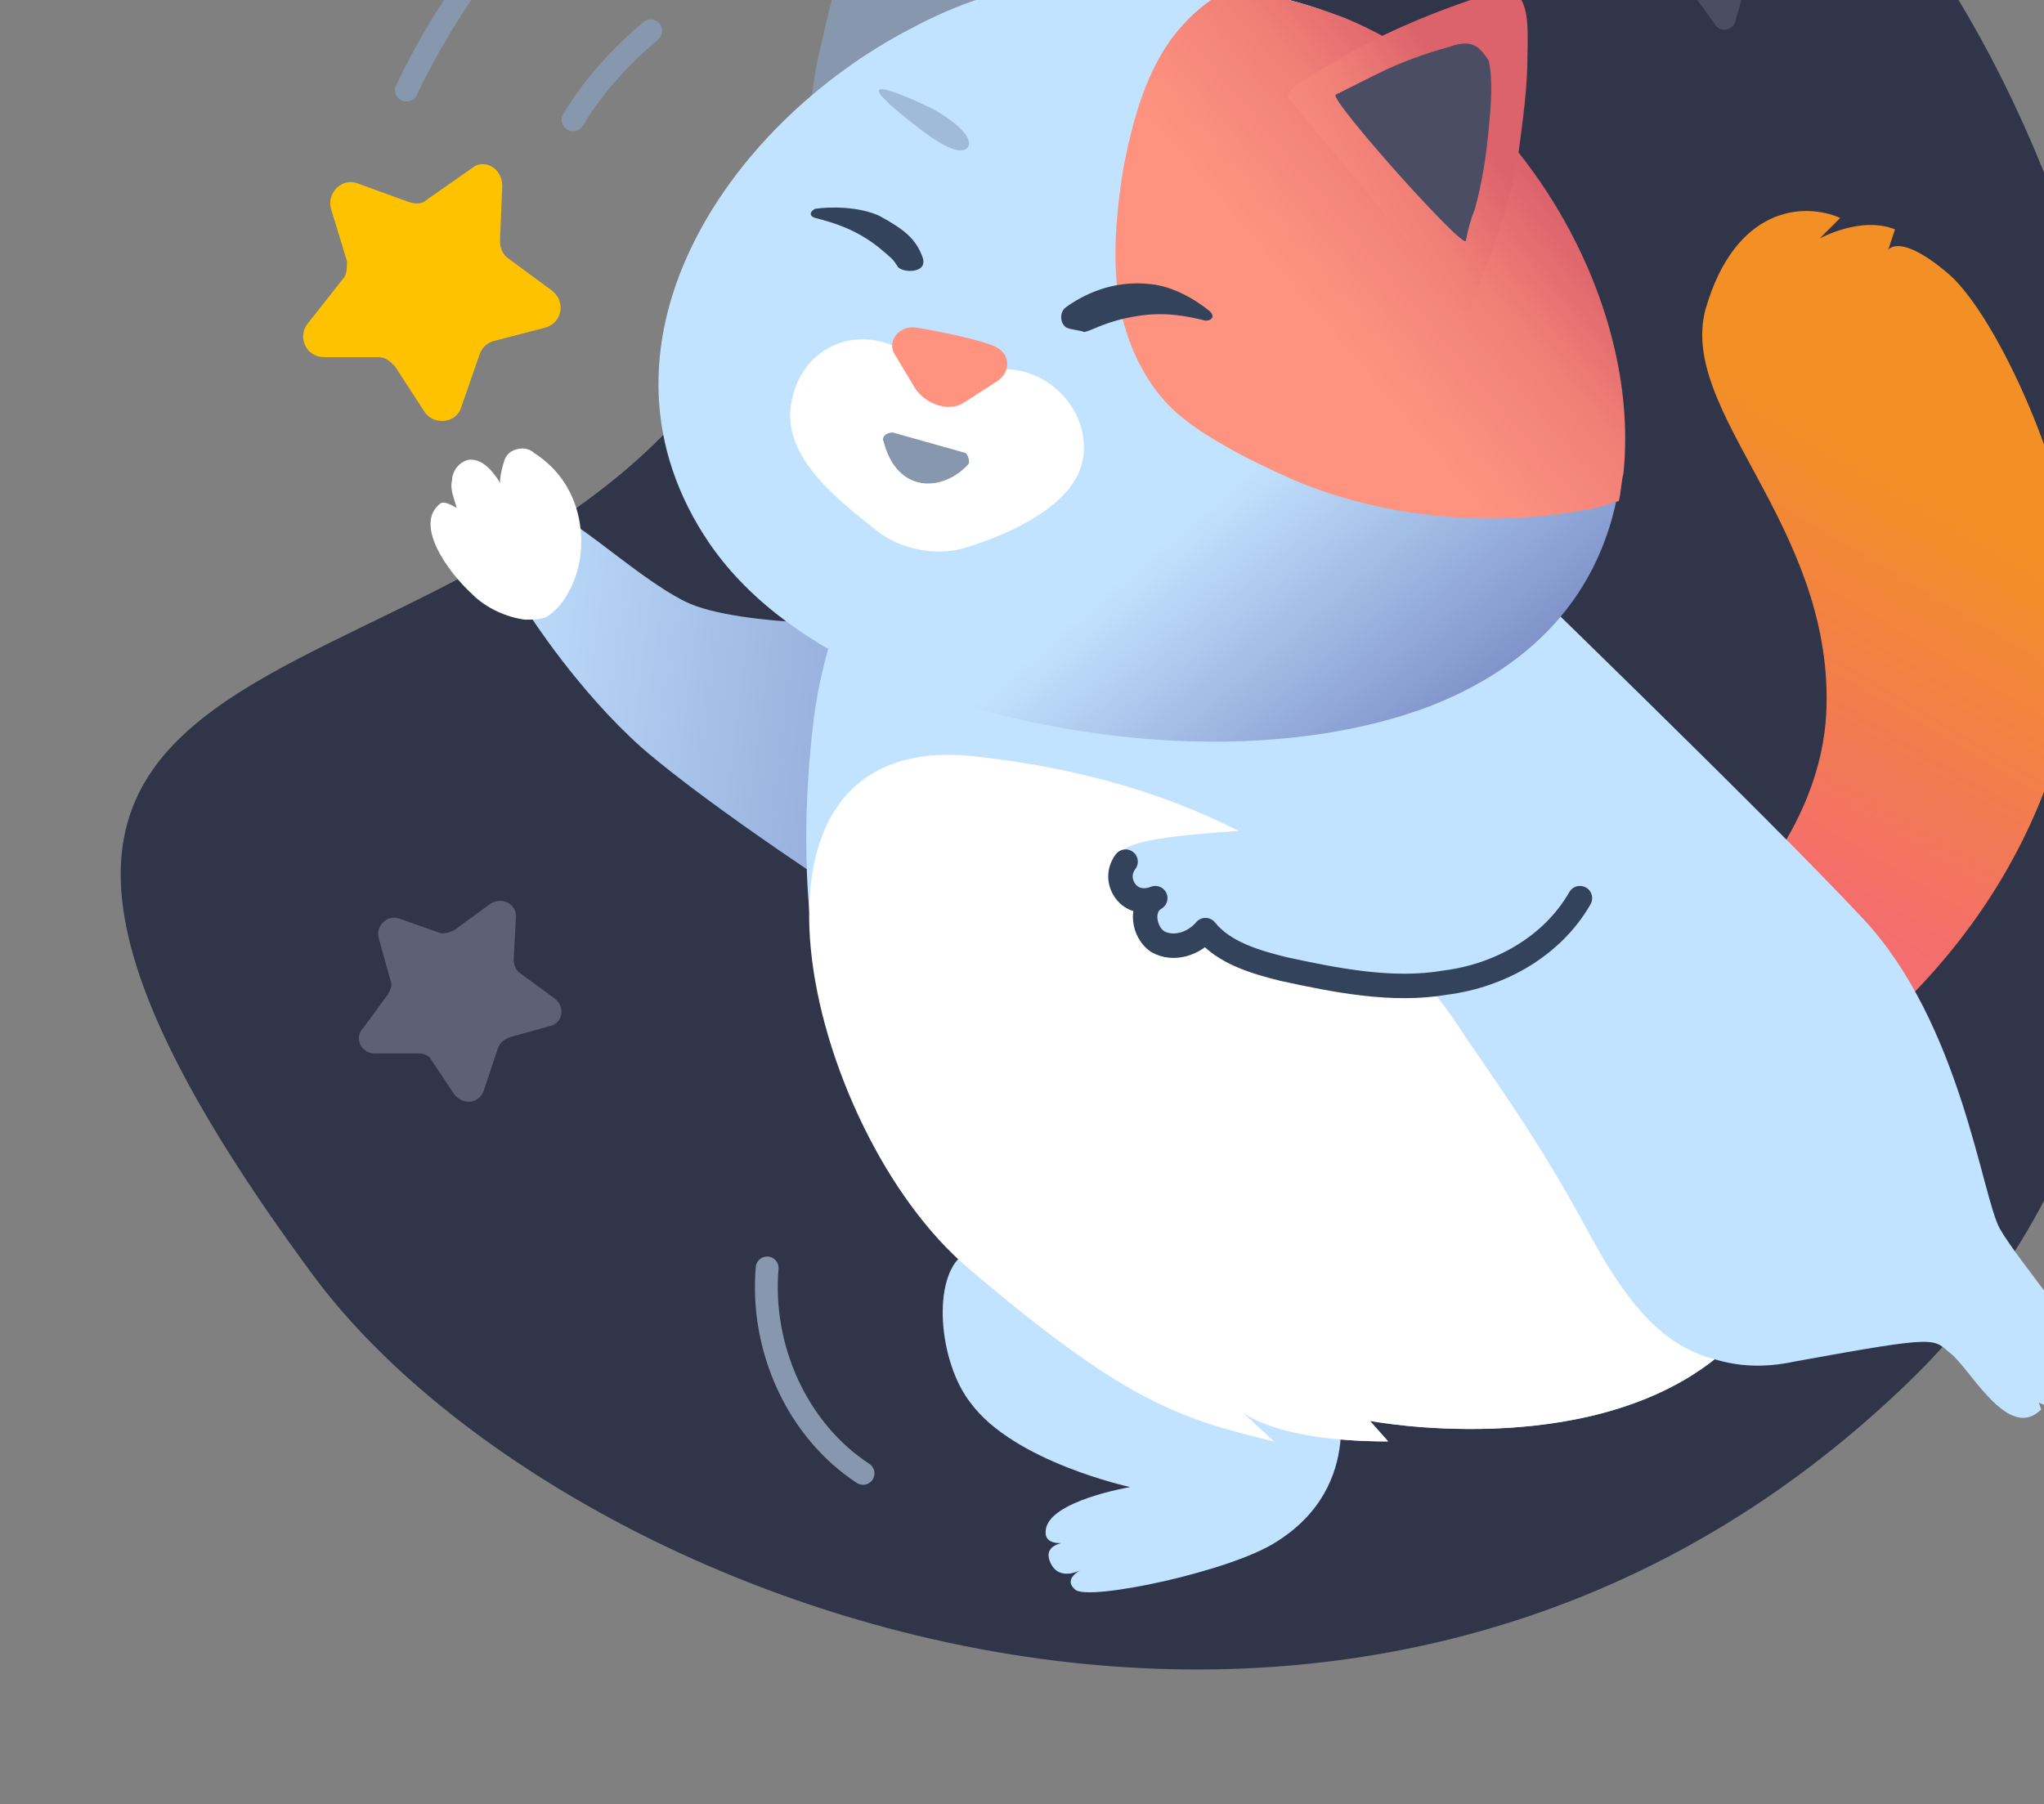 <svg width="188" height="166" viewBox="0 0 188 166" fill="none" xmlns="http://www.w3.org/2000/svg">
<rect x="0" y="0" width="188" height="166" fill="#808080" stroke="none"/>
<g clip-path="url(#clip0_6839_27550)">
<path fill-rule="evenodd" clip-rule="evenodd" d="M175.977 126.73C211.467 91.87 198.867 21.1 173.247 -9.77C140.277 -49.88 101.007 -27.83 69.087 29.29C46.197 70.45 -20.373 50.71 28.767 117.28C51.237 147.73 125.367 176.29 175.977 126.73Z" fill="#303549"/>
<path d="M165.898 99.85C188.788 84.1 191.938 62.89 191.098 53.86C190.258 43.57 183.748 29.29 179.338 25.3C174.718 21.31 173.668 22.99 173.668 22.99L174.298 21.1C171.148 19.84 167.368 21.94 167.368 21.94L169.258 20.05C165.898 18.58 159.598 19 156.868 28.45C154.348 37.9 168.418 48.19 167.998 64.99C167.578 81.79 148.258 93.13 148.258 93.13C148.258 93.13 151.198 97.75 156.448 99.85C161.698 101.95 165.898 99.85 165.898 99.85Z" fill="url(#paint0_linear_6839_27550)"/>
<path d="M122.852 127.57C122.852 127.57 125.792 136.6 117.392 141.85C113.192 144.58 100.172 147.31 98.912 146.26C97.652 145.21 99.542 144.37 99.542 144.37C99.542 144.37 97.442 145.63 96.602 143.74C95.762 141.85 98.492 141.85 98.492 141.85C98.492 141.85 95.972 142.48 96.182 140.8C96.392 138.07 103.952 136.81 103.952 136.81C103.952 136.81 93.242 134.5 89.252 129.04C86.312 125.26 85.682 117.49 88.622 115.39C88.622 115.39 101.012 112.45 107.732 118.75C114.662 125.26 122.852 127.57 122.852 127.57Z" fill="#C2E3FF"/>
<path d="M79.167 83.26C79.167 83.26 65.517 74.44 59.007 68.77C53.127 63.52 48.717 56.59 48.717 56.59C48.717 56.59 46.827 55.75 46.407 54.49C45.987 53.02 48.087 52.81 48.087 52.81C48.087 52.81 45.987 51.97 46.407 50.5C46.827 49.03 48.717 49.45 48.717 49.45C48.717 49.45 47.247 47.77 49.347 46.93C51.447 46.09 57.957 52.81 62.997 55.33C68.037 57.85 82.737 57.43 82.737 57.43C82.737 57.43 86.307 62.47 83.787 69.61C81.267 76.33 79.167 83.26 79.167 83.26Z" fill="url(#paint1_linear_6839_27550)"/>
<path d="M74.76 66.88C73.5 77.8 72.66 101.74 89.04 116.65C102.9 129.25 108.36 130.51 117.18 132.61L114.24 129.88C114.24 129.88 117.18 132.61 127.68 132.61L126 130.72C126 130.72 145.74 134.5 157.71 125.05C159.81 125.68 162.12 125.89 165.06 125.26C178.92 122.74 177.66 123.16 179.55 124.63C181.44 126.31 184.8 132.61 187.74 129.67L187.53 129.04C188.37 129.46 189.42 129.67 190.26 128.62C191.1 127.57 190.26 126.73 189.84 126.31C190.68 126.52 192.15 126.73 192.15 125.47C192.36 123.79 185.64 116.02 183.96 113.08C182.28 110.14 180.39 94.18 171.36 84.52C162.33 74.86 138.39 51.76 135.45 48.82C120.54 33.28 78.96 30.13 74.76 66.88Z" fill="#C2E3FF"/>
<path d="M145.95 113.08C141.75 105.31 137.97 100.06 134.82 95.44C124.53 79.48 108.78 71.71 89.88 69.61C65.1 66.67 74.13 104.05 89.04 116.65C103.32 128.83 108.36 130.51 117.18 132.61L114.24 129.88C114.24 129.88 117.18 132.61 127.68 132.61L126 130.72C126 130.72 145.74 134.5 157.71 125.05C152.67 123.79 149.31 119.38 145.95 113.08Z" fill="white"/>
<path d="M141.119 79.06C139.649 73.18 133.559 69.61 133.559 69.61C133.559 69.61 122.429 75.7 118.229 76.12C114.029 76.54 104.159 76.75 103.109 78.43C102.059 80.11 103.319 81.37 103.319 81.37L104.159 82.42C103.949 82.84 104.579 82 104.579 82.42C104.789 83.89 106.049 84.1 106.049 84.1C106.049 84.1 106.259 84.1 106.469 84.1C106.259 84.73 106.049 85.36 106.679 85.99C107.729 87.46 110.039 86.2 110.039 86.2C110.039 86.2 129.149 92.92 139.649 89.14C139.439 89.35 142.589 84.94 141.119 79.06Z" fill="#C2E3FF"/>
<path d="M100.382 8.71C100.592 7.87 99.752 6.82 99.122 6.19C97.862 4.51 96.602 3.04 95.132 1.36C92.612 -1.37 89.882 -4.1 86.942 -6.62C85.682 -7.67 82.322 -11.03 80.642 -9.77C79.382 -8.72 78.332 -5.99 77.912 -4.52C76.652 -1.16 76.022 1.99 75.182 5.56C74.342 9.97 74.132 14.59 74.132 19.21C74.132 20.68 73.712 22.15 74.132 23.41L100.382 8.71Z" fill="#8797AD"/>
<path d="M149.103 43.361C150.993 27.191 139.443 8.081 123.273 1.571C119.283 -0.109 114.873 -0.949 110.673 -1.369H110.463H110.253H110.043H109.833C100.173 -2.629 92.403 -1.999 83.793 2.621C66.783 11.441 52.923 32.021 65.313 50.081C69.093 55.541 74.973 59.531 81.273 62.261C95.973 68.351 116.343 70.661 131.463 64.991C142.803 60.581 148.053 52.601 149.103 43.361Z" fill="url(#paint2_linear_6839_27550)"/>
<path d="M99.539 42.521C100.379 38.741 97.649 34.961 93.869 34.121C90.719 33.491 87.779 34.751 86.519 37.271C86.099 34.541 83.789 32.021 80.849 31.391C77.069 30.551 73.709 32.861 72.869 36.641C71.609 41.681 76.649 45.671 80.639 48.821C82.739 50.501 85.889 51.131 88.409 50.501C93.449 49.031 98.699 46.301 99.539 42.521Z" fill="white"/>
<path fill-rule="evenodd" clip-rule="evenodd" d="M84.838 23.62C84.208 21.94 83.158 21.1 80.848 19.84C78.958 19 76.438 19 74.968 19.21C74.548 19.42 74.338 19.84 74.968 20.05C76.648 20.47 78.748 21.1 80.848 22.78C82.108 23.83 82.108 23.83 82.528 24.46C82.738 25.09 85.468 25.3 84.838 23.62Z" fill="#33435B"/>
<path d="M84.214 35.8L82.324 32.651C81.484 31.39 82.744 29.921 84.214 30.131C85.684 30.34 89.884 31.18 91.354 31.811C93.034 32.441 93.034 34.331 91.564 35.17L88.624 37.06C87.364 37.901 85.264 37.27 84.214 35.8Z" fill="#FF9380"/>
<path d="M89.043 42.73C86.733 45.25 82.533 45.46 81.273 40.63C81.063 40.21 81.483 39.79 82.113 39.79L88.833 41.68C89.043 41.89 89.253 42.52 89.043 42.73Z" fill="#8797AD"/>
<path opacity="0.25" d="M83.791 11.23C82.741 10.39 80.641 8.71 80.851 8.29C81.061 7.87 84.001 9.13 85.681 9.97C86.521 10.39 89.671 12.28 89.041 13.54C87.991 14.8 84.421 11.65 83.791 11.23Z" fill="#3C4368"/>
<path opacity="0.25" d="M108.995 18.16C110.465 17.951 112.985 17.53 112.985 17.11C112.985 16.48 109.835 16.27 108.155 16.061C107.315 16.061 103.535 16.061 103.535 17.53C103.535 19.21 107.945 18.37 108.995 18.16Z" fill="#3C4368"/>
<path d="M123.485 1.57C120.125 0.31 116.765 -0.53 113.405 -1.16C111.095 -0.11 108.995 1.78 107.525 3.88C105.215 7.24 104.165 11.23 103.325 15.43C102.695 19.42 102.275 23.62 102.905 27.61C103.535 31.6 105.425 35.59 108.365 38.11C109.625 39.16 110.885 40 112.355 40.84C114.455 42.1 116.765 43.15 119.075 44.2C127.685 47.77 137.555 48.61 146.795 46.72C147.635 46.51 148.265 46.3 148.895 46.09C149.105 45.25 149.105 44.41 149.315 43.57C150.995 27.4 139.655 8.08 123.485 1.57Z" fill="url(#paint3_linear_6839_27550)"/>
<path d="M118.441 8.921C118.441 8.291 119.701 7.451 120.121 7.241C121.591 6.401 123.271 5.351 124.741 4.511C127.471 3.041 130.831 1.571 133.771 0.521C135.031 0.101 139.021 -1.579 139.861 -0.109C140.701 1.151 140.491 3.671 140.491 5.141C140.491 8.081 140.071 11.021 139.651 14.171C139.021 17.951 137.761 21.941 136.291 25.511C135.871 26.561 135.661 27.821 135.031 28.871L118.441 8.921Z" fill="url(#paint4_linear_6839_27550)"/>
<path d="M136.081 4.511C135.451 3.881 134.401 3.881 133.351 4.301C131.041 4.931 128.731 5.771 126.631 6.821C125.371 7.451 124.111 8.081 122.851 8.711C122.221 9.131 134.611 22.991 134.821 22.151C135.031 21.101 135.241 20.261 135.661 19.21C136.291 16.901 136.711 14.38 136.921 11.861C137.131 9.761 137.341 7.451 136.921 5.561C136.501 4.931 136.291 4.721 136.081 4.511Z" fill="#4A4D63"/>
<path fill-rule="evenodd" clip-rule="evenodd" d="M98.074 30.13C97.444 29.71 97.444 28.66 98.074 28.24C99.544 27.19 102.274 25.72 105.844 26.14C107.944 26.35 110.044 27.61 111.304 28.66C111.724 29.08 111.514 29.5 110.884 29.5C109.204 29.08 107.104 28.66 104.584 29.08C101.854 29.5 100.594 30.34 99.754 30.55C99.124 30.34 98.494 30.34 98.074 30.13Z" fill="#33435B"/>
<path d="M103.527 79.27C102.897 80.111 102.897 81.16 103.527 82.001C104.157 82.841 105.207 83.05 106.257 82.63C104.787 83.471 105.207 85.781 106.467 86.621C107.937 87.46 109.827 86.831 110.877 85.57C112.557 87.671 115.497 88.51 118.017 89.141C122.847 90.191 128.097 91.24 132.927 90.4C137.967 89.77 142.797 87.04 145.317 82.63" stroke="#33435B" stroke-width="2.25" stroke-linecap="round" stroke-linejoin="round"/>
<path d="M46.196 17.11L45.986 22.15C45.986 22.78 46.196 23.41 46.826 23.83L50.816 26.77C52.076 27.82 51.656 29.71 50.186 30.13L45.356 31.39C44.726 31.6 44.306 32.02 44.096 32.65L42.416 37.48C41.996 38.95 39.896 39.16 39.056 37.9L36.326 33.7C35.906 33.28 35.486 32.86 34.856 32.86H29.816C28.136 32.86 27.296 30.97 28.346 29.71L31.496 25.72C31.916 25.3 31.916 24.67 31.916 24.04L30.446 19.21C30.026 17.74 31.496 16.27 32.966 16.9L37.586 18.58C38.216 18.79 38.846 18.79 39.266 18.37L43.466 15.43C44.516 14.59 46.196 15.43 46.196 17.11Z" fill="#FFC200"/>
<path d="M37.383 8.29C42.003 -1.37 48.933 -9.98 57.543 -16.49" stroke="#8797AD" stroke-width="2.1" stroke-linecap="round" stroke-linejoin="round"/>
<path d="M52.711 11.02C54.601 7.87 57.121 5.14 59.851 2.83" stroke="#8797AD" stroke-width="2.1" stroke-linecap="round" stroke-linejoin="round"/>
<path d="M43.468 54.7C44.728 55.96 46.618 56.8 48.298 57.01C48.928 57.01 49.558 57.01 50.188 56.8C50.608 56.59 51.028 56.17 51.448 55.75C53.128 53.65 53.758 50.92 53.338 48.19C52.918 45.46 51.448 43.15 49.138 41.68C48.928 41.47 48.508 41.26 48.088 41.26C47.248 41.26 46.618 41.68 46.408 42.31C46.198 42.94 45.988 43.78 45.988 44.41C45.358 43.36 44.308 42.1 43.048 42.31C42.208 42.52 41.578 43.36 41.578 44.2C41.368 45.04 41.788 45.88 41.998 46.72C41.578 46.51 40.948 46.09 40.528 46.3C38.008 48.19 41.158 52.6 43.468 54.7Z" fill="white"/>
<path d="M70.56 116.65C69.93 124 73.29 131.56 79.38 135.55" stroke="#8797AD" stroke-width="2.1" stroke-linecap="round" stroke-linejoin="round"/>
<path d="M47.46 84.31L47.25 88.3C47.25 88.72 47.46 89.35 47.88 89.56L51.03 91.87C52.08 92.71 51.66 94.18 50.61 94.39L46.83 95.44C46.41 95.65 45.99 95.86 45.78 96.49L44.52 100.27C44.1 101.53 42.63 101.74 41.79 100.69L39.69 97.54C39.48 97.12 39.06 96.91 38.43 96.91H34.44C33.18 96.91 32.55 95.44 33.39 94.6L35.7 91.45C35.91 91.03 36.12 90.61 35.91 90.19L34.86 86.41C34.44 85.15 35.7 84.1 36.75 84.52L40.32 85.78C40.74 85.99 41.37 85.78 41.79 85.57L44.94 83.26C45.99 82.42 47.46 83.05 47.46 84.31Z" fill="#5D6175"/>
<path d="M161.702 -9.77V-6.83C161.702 -6.41 161.912 -6.2 162.122 -5.99L164.432 -4.31C165.062 -3.68 164.852 -2.63 164.012 -2.42L161.282 -1.58C160.862 -1.58 160.652 -1.16 160.442 -0.95L159.602 1.99C159.392 2.83 158.132 3.04 157.712 2.2L156.032 -0.11C155.822 -0.32 155.402 -0.53 155.192 -0.53H152.252C151.412 -0.53 150.782 -1.58 151.412 -2.21L153.302 -4.52C153.512 -4.73 153.512 -5.15 153.512 -5.57L152.672 -8.3C152.462 -9.14 153.302 -9.98 154.142 -9.56L156.872 -8.51C157.292 -8.3 157.502 -8.51 157.922 -8.72L160.232 -10.4C160.862 -11.24 161.702 -10.61 161.702 -9.77Z" fill="#4A4D63"/>
</g>
<defs>
<linearGradient id="paint0_linear_6839_27550" x1="165.415" y1="81.378" x2="187.027" y2="44.981" gradientUnits="userSpaceOnUse">
<stop stop-color="#F46D6F"/>
<stop offset="0.875" stop-color="#F29025"/>
</linearGradient>
<linearGradient id="paint1_linear_6839_27550" x1="35.287" y1="61.645" x2="128.805" y2="73.513" gradientUnits="userSpaceOnUse">
<stop offset="0.065" stop-color="#C2E3FF"/>
<stop offset="0.691" stop-color="#7C8EC7"/>
</linearGradient>
<linearGradient id="paint2_linear_6839_27550" x1="115.865" y1="42.202" x2="136.176" y2="65.929" gradientUnits="userSpaceOnUse">
<stop stop-color="#C2E3FF"/>
<stop offset="1" stop-color="#7C8EC7"/>
</linearGradient>
<linearGradient id="paint3_linear_6839_27550" x1="121.762" y1="30.198" x2="139.714" y2="15.018" gradientUnits="userSpaceOnUse">
<stop stop-color="#FF9380"/>
<stop offset="0.59" stop-color="#F07F77"/>
<stop offset="1" stop-color="#DC636B"/>
</linearGradient>
<linearGradient id="paint4_linear_6839_27550" x1="121.34" y1="25.598" x2="137.964" y2="15.218" gradientUnits="userSpaceOnUse">
<stop stop-color="#FF9380"/>
<stop offset="0.59" stop-color="#F07F77"/>
<stop offset="1" stop-color="#DC636B"/>
</linearGradient>
<clipPath id="clip0_6839_27550">
<rect width="188" height="166" fill="white"/>
</clipPath>
</defs>
</svg>
